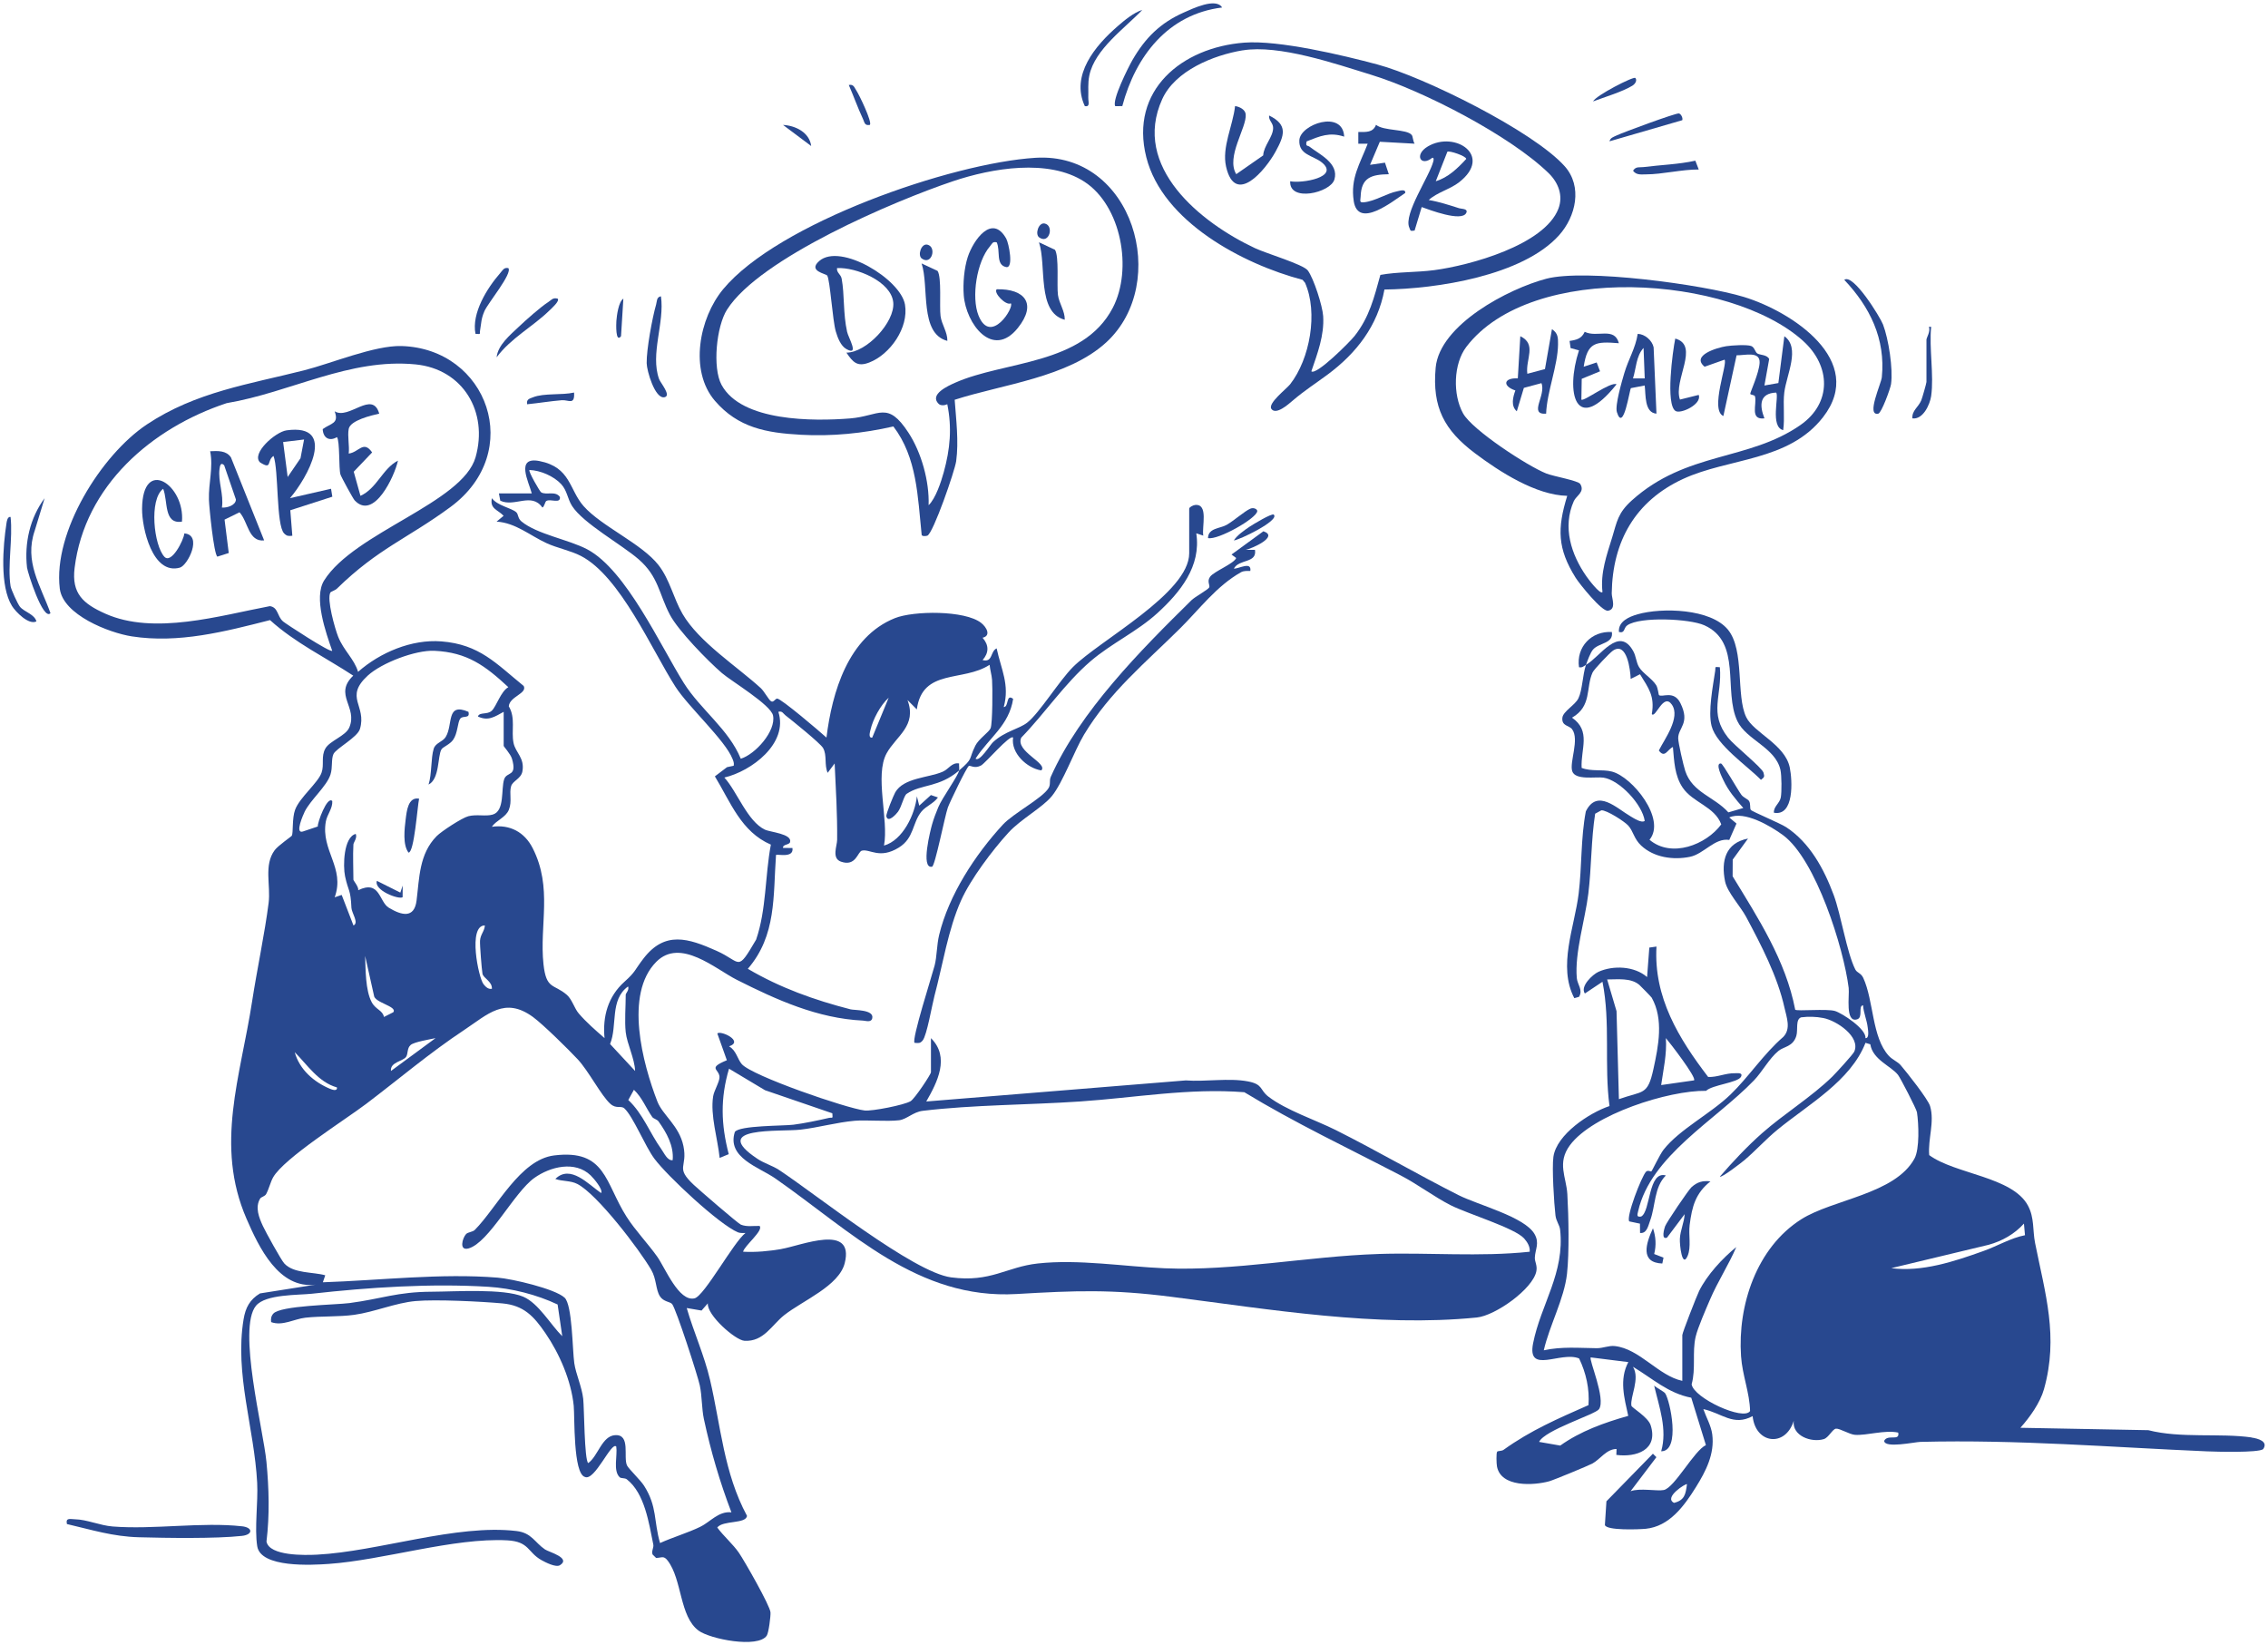 <?xml version="1.0" encoding="UTF-8"?>
<svg xmlns="http://www.w3.org/2000/svg" id="a" width="965" height="700" viewBox="0 0 965 700">
  <path d="M408.09,324.79c-3.11-.53-4.28,2.31-6.97,3.51-5.86,2.6-16.61,2.5-20.2,8.77-.73,1.27-3.99,9.21-3.79,10.17.63,3.14,4.31-.99,5-1.97,1.55-2.19,2.46-6.76,3.66-7.57,6.29-4.25,13.66-2.51,22.3-9.91.14-.95-.08-2.02,0-2.99Z" fill="#28488f"></path>
  <path d="M332.51,531.36c-5.38.91-10.85,1.44-16.32,1.15.37-2.39,8.88-9.11,6.99-10.97-2.67-.1-5.33.49-7.94-.55-1.22-.48-17.9-14.91-20.04-16.92-8.17-7.67-2.49-7.23-4.42-16.56-1.79-8.61-8.85-13.16-11.07-18.89-6.25-16.14-14.16-45.64-.47-59.44,10.26-10.35,25.12,3.04,34.28,7.66,16.87,8.51,34.4,16.43,53.64,17.34,1.14.05,3.56.98,3.98-1.05.76-3.69-7.61-3.31-9.24-3.73-15.39-3.96-30.01-9.18-43.71-17.25,12.23-14.2,10.74-30.86,11.99-48.42.52-.52,7.69,1.51,6.99-2.98l-3.99-.02c-.27-1.63,2.66-1.2,2.99-2.5.92-3.52-8.53-4.23-10.7-5.27-7.49-3.58-11.83-16.23-17.27-22.18,11.52-2.69,27.32-14.49,22.98-27.96,1.73-.46,2,.7,3,1.48,2.78,2.17,14.89,11.9,16.03,13.93,1.77,3.14.42,7.15,1.95,10.54l2.97-3.99c.5,10.88,1.17,21.58,1.06,32.49-.03,2.63-2.42,7.87,1.62,9.29,6.42,2.26,7.1-4.25,8.91-4.68,3.46-.82,7.51,3.76,15.73-1.32,6.58-4.07,5.66-10.49,9.64-15.33,1.9-2.3,5.18-3.42,6.99-5.98l-2.99-1.02-4.97,4.51-1-3.99c-.79,7.61-5.95,18.7-13.99,20.97,2.08-11.09-4.11-29.83,1.14-39.3,4.07-7.34,12.99-11.63,8.85-22.62l3.97,3.99c2.41-17.56,19.59-11.54,30.97-18.97.21,2.18.88,4.23,1.05,6.45.24,3.12.23,18.49-.63,20.55-.67,1.63-5.08,4.55-6.48,7.38-3.05,6.13-.64,5.19-6.92,10.56-.32,2.19-7.21,11.66-8.85,15.62-.99,2.41-1.94,4.83-2.65,7.34-.57,2.03-5.02,19.06,0,17.98,1.28-.27,5.42-21.56,6.74-25.23.83-2.28,7.95-17.08,8.91-17.63.6-.34,2.43,1.28,5.18-.19,1.96-1.05,12.36-13.38,13.65-11.88-1.02,6.55,5.86,13.02,11.99,13.97,3.02-3.04-11.22-8.07-8.52-13.94,10.13-10.42,18.45-23.02,29.49-32.51,8.88-7.63,19.77-12.56,28.46-20.49,9.65-8.81,18.68-19.88,16.52-33.93l2.98.99c-.66-3.8,2.31-13.65-3.49-13.04-.87.09-2.5.95-2.5,1.56v18.98c0,16.96-38.15,37.06-49.47,48.41-5.8,5.81-14.26,19.53-19.37,23.58-3.58,2.83-9.43,3.59-14.62,8.36-1.25,1.15-5.72,8.55-7.45,7.03,5.68-8.86,14.26-14.09,16-25.44-3.13-2.38-1.74,3.48-4,3.48,2.6-9.5-1.1-15.97-3.02-24.96-2.8,1.3-1.53,6.11-5.98,4.98,2.73-3.12,2.76-6.32,0-9.5,3.69-.84,1.76-4.46-.63-6.33-6.92-5.41-28.74-5.2-36.7-2-19.89,7.98-26.71,31.51-29.1,50.8-2.59-2.38-19.43-16.73-21-16.59-.81.07-1.47,1.69-2.49,1.19-1.01-.49-2.95-4.25-4.44-5.62-9.96-9.13-26.36-19.62-33.32-31.61-3.83-6.59-5.4-14.59-10.21-20.75-7.13-9.15-24.23-16.44-31.86-25.07-6.22-7.03-5.44-16.56-18.82-19.19-10.33-2.03-4.54,8.86-3.24,13.78h-13.99l.58,3.08c6.04,2.9,13.28-3.69,17.9,2.89.75-.04,1.12-2.42,1.69-2.76,1.8-1.08,6.1,1.37,5.79-1.7-1.94-2.77-5.77-.65-8-1.99-.56-.34-5.55-8.96-4.97-9.5,4.65.16,10.32,2.61,13.48,5.99,2.58,2.76,2.7,6.27,4.66,9.33,4.71,7.37,21.12,16.43,28.29,22.65,8.54,7.41,8.62,14.65,13.33,23.62,3.56,6.77,16.1,19.6,22.14,24.81,3.98,3.43,20.85,13.5,21.75,18.08,1.29,6.6-7.51,16.45-13.73,18.36-5.12-12.54-17.13-20.92-24.23-32.21-9.84-15.64-24.52-48.05-41.04-56.84-7.91-4.21-21.42-6.41-28.06-11.91-1.65-1.37-1.22-3.08-2.26-3.96-2.07-1.76-8.07-2.79-10.3-5.92-.99,4.56,2.52,4.87,4.98,7.49l-2.99,2.48c8.08.48,14.24,5.95,21.3,9.18,4.47,2.05,10.28,3.18,14.57,5.41,16.78,8.68,30.19,40.02,40.23,55.65,5.54,8.62,21.14,22.74,24.27,30.66.4,1.02.76,1.81.52,2.95l-2.85.61-5.16,3.91c6.68,10.99,11.16,23.57,23.82,29.04-2.52,13.32-1.86,27.56-6.27,40.41-8.33,14.16-6.05,9.58-16.85,4.76-12.02-5.36-21.95-8.57-31.07,3.27-3.9,5.07-3.28,5.58-8.08,9.87-7,6.26-9.39,14.76-8.5,24-3.76-3.26-7.73-6.71-10.98-10.49-1.87-2.18-2.84-6-5.07-7.92-5.55-4.78-8.76-2.12-9.93-13.05-1.78-16.63,4-32.43-4.59-49.34-3.48-6.85-9.71-10.18-17.38-9.1,1.85-2.74,5.92-3.96,7.24-7.24,1.46-3.64.06-6.94.96-10.03.66-2.26,4.21-3.18,4.79-6.23,1.09-5.8-2.91-7.99-3.76-12.17-1.05-5.16.98-10.53-2.02-15.59.33-4.18,7.98-5.44,6.34-8.65-11.79-9.58-18.78-17.69-35.03-18.96-12.62-.99-26.08,4.71-35.44,12.96-1.63-5.5-6.15-9.09-8.49-14.99-1.35-3.41-4.92-15.97-3.29-18.76.23-.4,2.01-.9,2.78-1.65,17.56-17.14,29.97-21.24,48.26-34.69,31.9-23.45,15.82-67.46-20.8-68.52-11.42-.33-29.87,7.41-41.41,10.33-23.31,5.91-46.05,9.14-66.89,23.01-19.46,12.96-39.98,45.8-37.08,69.84,1.35,11.16,20.86,18.8,30.62,20.33,19.95,3.11,39.68-2.04,58.84-6.92,10.6,9.64,23.67,15.91,35.41,23.63-8.51,8.12,2.09,13.37-1.71,22.11-1.55,3.57-8.25,5.58-10.13,8.85-1.96,3.4-.42,6.88-1.65,10.34-1.57,4.4-9.27,10.48-11.24,15.73-1.38,3.67-.72,9.86-1.42,11.07-.24.41-5.82,4.17-7.3,6.18-4.69,6.35-1.61,14.92-2.56,22.41-1.62,12.81-4.96,28.46-7.03,41.91-4.92,31.96-15.96,61.19-2.36,92.48,5.26,12.11,13.76,30.05,29.45,27.99l-23.72,3.74c-4.37,2.62-6.17,6.07-6.99,10.99-3.88,23.4,4.56,46.28,5.78,69.61.43,8.29-1.19,19.18.02,26.94,1.46,9.32,23.35,8.03,30.4,7.54,23.22-1.61,53.32-11.24,75.96-10.03,9.47.51,8.61,5.06,14.55,8.4,1.72.96,6.19,3.27,7.91,2.17,4.85-3.09-4.76-5.6-6.35-6.68-4.42-2.99-5.68-7.08-12.13-7.85-25.58-3.07-58.87,8.71-84.9,10.05-4.98.26-20.3.65-21.5-5.57,1.37-11.3,1.06-22.62-.02-33.92-1.31-13.67-12.41-56.72-4.46-66.39,4.1-4.99,18.05-4.48,23.84-5.13,24.04-2.69,50.67-4.46,75.08-2.94,9.88.62,20.53,3.31,29.43,7.53l1.98,13.49c-4.93-4.83-10.05-14.03-16.63-16.82-8.38-3.55-29.03-2.15-38.85-2.11-14.88.06-21.24,3.01-35.05,4.83-5.86.77-29.44,1.01-32.44,4.52-.93,1.09-1.08,2.21-.9,3.58,4.86,1.78,9.78-1.34,14.59-1.88,6.51-.73,14.21-.31,20.76-1.22,8.6-1.19,17.62-5.11,26.11-5.86,8.69-.77,27.92.18,36.93,1,9.11.83,13.39,5.47,18.31,12.65,6.01,8.76,10.99,20.28,12.05,30.9.46,4.68-.3,28.83,4.75,30.27,4.18,1.97,11.29-15.28,13.35-12.92.59,3.77-1.46,10.3,1.46,13.06.63.59,2.16.2,3.04.89,7.64,6,9.39,18.62,11.26,27.73.28,1.38-.91,2.84-.3,4.24l1.49,1.47c2.47-.06,3.2-1.11,4.93,1.14,6.21,8.11,4.96,23.75,13.16,29.79,4.88,3.59,25.18,7.6,28.98,2.14.83-1.2,1.72-8.33,1.6-9.93-.21-2.88-11.08-21.9-13.43-25.33-2.54-3.7-6.49-7.05-9.22-10.76,2.4-3.15,12.28-1.43,12.65-4.97-9.88-18.33-11.14-38.3-15.73-57.87-2.45-10.46-6.94-20.26-9.91-30.53l6.31,1.07,2.67-3.07c-.5,4.99,11.71,15.68,15.55,15.93,8.2.54,11.68-6.76,16.96-10.91,7.98-6.28,23.35-12.43,25.75-22.18,4.2-17.02-18.56-7.39-26.94-5.97ZM370.37,310.54c1-4.49,4.3-10.62,7.75-13.72l-7,16.97c-1.76.26-.98-2.26-.76-3.25ZM120.41,264.34c-2.54-2.22-1.99-5.95-5.57-6.48-21.32,4.03-49.29,12.49-70.06,3.19-9.38-4.2-14.37-8.54-13.04-19.4,4.29-35.02,32.81-59.6,64.69-70.14,27.11-4.55,52.28-19.26,80.39-16.49,20.19,1.99,31,20.22,25.53,39.49-5.52,19.44-51.57,31.95-64.44,52.43-4.56,7.25.75,22.22,3.44,29.92-.77.94-19.88-11.58-20.95-12.51ZM277.57,475.25c.45.64,2.02.98,2.62,1.82,3.41,4.78,6.58,10.4,6.02,16.49-2.21.36-3.67-3.09-4.81-4.67-4.91-6.84-7.83-15.1-14.07-20.92l2.39-4.35c3.49,3.28,5.16,7.81,7.84,11.64ZM267.23,419.66c.62,1.45-.99,2.9-.99,3.5,0,4.97-.53,11.25,0,15.98.56,4.97,3.81,11.19,3.99,16.48l-10.65-11.47c3.22-7.85-.22-18.8,7.65-24.49ZM129.56,345.44c2.58-5.24,9.44-10.89,11.05-15.92,1.01-3.15.23-6.36,1.27-8.72,1.05-2.36,10.21-7.09,11.28-10.7,2.96-10.05-6.85-13.33,3.3-22.67,5.91-5.44,20.36-10.94,28.35-10.57,14.04.65,21.65,6.36,31.48,15.47-3.22,1.84-5.06,8.09-6.99,9.97-1.98,1.92-5.21.47-5.97,2.5,4.41,2.11,7.18.09,10.98-1.98v14.48c0,.32,2.93,3.45,3.52,5.46,2.32,7.86-2.18,5.37-3.31,8.74-1.41,4.22.34,13.57-4.92,15.05-3.03.86-6.68-.23-10.31.68-2.68.68-11.42,6.38-13.5,8.48-7.48,7.57-7.34,17.85-8.55,27.41-.97,7.72-6.39,6.33-11.83,3.03-4.16-2.52-3.7-11.96-12.99-7.44.26-1.43-2.05-4.04-2.05-4.48,0-4.94-.28-10.07,0-14.98.05-.88,1.73-2.79.99-4.49-5.2,1.37-5.47,13.66-4.54,18.03,1.4,6.62,2.33,5.18,2.71,13.46.1,2.11,3.3,6.42.86,7.45l-5.01-12.98-2.98,1.01c4.54-12.58-5.95-19.82-3.77-32.22.54-3.05,2.94-5.51,2.75-8.72-2.13-2.38-6.41,9.32-6.16,10.81l-6.36,2.14c-3.57,1.12.23-7.29.71-8.28ZM205.28,414.21c.37,1.99,4.16,3.24,4.02,6.44-1.59.3-2.68-.86-3.55-1.93-2.15-2.62-6.79-25.08.55-25.02-.14,2.5-1.88,3.75-2.06,6.5-.11,1.75.72,12.26,1.04,14ZM172.8,449.59c.89-1.35.32-3.67,1.94-5.05,1.51-1.29,8.21-2.38,10.58-2.9l-18.97,13.97c-.44-3.82,5.18-4.09,6.45-6.03ZM163.36,432.64c-.51-2.87-3.5-3.09-5.21-6.29-2.69-5.05-2.59-14.01-2.79-19.66l3.74,16.72c.08,3.18,10.12,4.67,8.24,7.22l-3.97,2.01ZM143.36,462.62c.25,1.82-2.16.92-3.04.54-6.77-2.86-12.88-8.13-14.92-15.54,5.43,5.45,10.09,12.77,17.96,14.99ZM295.51,552.34c-6.7,1.58-12.53-13.04-15.87-17.73-4.06-5.71-9.31-11.13-13.02-16.94-9.26-14.49-8.78-28.85-30.86-26.12-14.51,1.79-24.4,22.3-33.74,31.68-.91.92-2.9.9-3.71,1.77-1.59,1.7-3.11,7.3,1.07,6.1,8.71-2.49,19.33-23.82,27.97-29.98,6.82-4.86,17.36-7.43,23.95-1.1,1.41,1.36,5.42,6.12,4.46,7.53-5.4-3.7-13.05-12.33-19.48-6,3.04,1.08,6.45.63,9.37,2.13,8.46,4.35,26.35,27.81,31.42,36.5,2.3,3.93,1.89,8.44,3.71,11.27,1.56,2.42,4.3,2.26,5.19,3.31,1.67,1.98,10.9,30.45,11.79,34.65.96,4.54.8,9.92,1.73,14.25,2.96,13.76,6.76,26.73,11.72,39.72-5.48-.61-8.99,4.1-13.31,6.18-5.38,2.6-11.57,4.39-17.06,6.88-2.73-9.35-1.13-15.44-6.78-24.35-1.58-2.49-6.63-7.25-7.29-8.69-1.64-3.61,1.65-13.22-5.01-12.86-5.69.31-7.32,9.01-11.48,11.88-1.66-1.24-1.7-23.57-2.13-27.34-.59-5.21-3.12-10.47-3.8-15.18-.81-5.63-.81-24.77-4.12-27.84-4.15-3.83-22.49-8.04-28.44-8.52-24.06-1.97-50.3,1.17-74.41,1.97l1.01-2.98c-5.2-1.48-13.44-.68-17.44-5.05-1.36-1.49-7.95-13.43-9.08-15.89-1.63-3.55-3.47-7.97-1.15-11.74.38-.62,2.03-.91,2.54-1.9,1.23-2.34,1.83-5.1,2.95-7.08,4.57-8.11,30.71-24.53,39.63-31.29,13.82-10.47,27.02-21.7,41.57-31.34,10.13-6.71,17.34-14.38,29.38-5.58,4.29,3.14,15.04,13.74,18.99,17.96,4.71,5.03,10.06,15.58,13.97,19.02,2.55,2.25,4.46.54,5.95,1.93,3.71,3.46,8.75,15.99,12.71,21.33,5.48,7.38,27.55,28,35.58,31.36.95.4,2.18.25,3.21.28-4.97,3.71-17.48,26.8-21.68,27.8Z" fill="#28488f"></path>
  <path d="M957.95,611.51c-13.43-1.91-30.08.46-43.87-3.08l-54.44-1.02c3.96-4.39,8.42-10.64,10.04-16.42,6.28-22.33.53-40.62-3.79-62.22-1.08-5.41-.22-10.7-3.05-15.93-6.65-12.3-30.99-13.31-41.99-21.43-.61-6.78,2.38-14.12.37-20.86-.89-2.98-9.97-14.45-12.54-17.43-1.27-1.47-3.51-2.3-5.03-3.96-7.23-7.87-6.37-23.37-10.85-33.12-.99-2.16-2.64-2.1-3.41-3.64-3.65-7.25-6.02-23.15-9.19-31.68-4.11-11.03-10.14-22.21-20.16-28.79-2.57-1.69-14.63-6.69-15.1-7.39-.48-.73,0-2.53-.72-3.73-.54-.91-2.37-1.44-3.31-2.71-1.57-2.14-7.86-13.23-8.65-13.3-2.72-.26.62,6.25.97,7,2.16,4.64,5.21,8.17,8.52,11.94l-6.35,1.86c-6.07-6.73-15.29-8.35-18.35-17.61-.75-2.27-2.98-11.92-3-13.89-.06-4.55,5.25-6.33.93-15-2.78-5.6-7.8-2.27-9.1-3.39-.22-.19-.41-2.99-1.22-4.26-1.82-2.85-5.73-5.04-7.3-7.7-1.18-2.01-1.26-4.59-2.37-6.62-6.15-11.3-14.2,2.43-20.18,5.7-1.47,4.38-1.49,10.65-3.22,14.26-1.38,2.88-6.53,5.52-6.82,8.26-.38,3.58,2.87,3.2,4.13,4.87,3.25,4.32-1.2,14.03.07,17.88,1.31,3.96,10.06,2.25,13.28,2.73,6.87,1.03,16.53,11.35,17.56,18.4-1.42,1.05-4.73-1.19-6.04-1.95-5.92-3.44-14.17-11.91-19.02-2.1-2.19,11.46-1.64,23.38-3.04,34.91-1.73,14.26-9.01,30.91-1.86,44.55l2-.56c1.8-2.91-.7-5.23-.94-8-.95-10.81,3.56-24.88,4.9-35.88,1.37-11.23,1.18-23.06,2.91-34.03l2.63-1.44c2.18-.21,9.92,4.77,11.46,6.5,2.21,2.49,2.41,5.62,5.49,8.5,5.43,5.07,13.6,6.24,20.75,4.78,5.95-1.21,10.59-8.19,16.73-7.18l3.07-6.97-3.08-2.59c6.44-2.93,17.59,3.61,22.91,7.54,13.95,10.31,25.78,47.95,27.91,64.98.4,3.18-1.62,15,3.61,13.35,2.65-.83.29-5.66,2.5-5.98.23,3.26,1.63,6.25,2,9.5.12,1.02.77,4.67-.98,4.47.46-3.88-9.98-10.63-12.95-11.53-3.51-1.05-16.09.17-16.93-.55-4.02-20.94-15.74-38.89-26.63-56.76l.04-7.1,6.51-8.95c-9.56,1.85-11.55,9.49-9.76,18.25.94,4.58,6.62,10.69,8.94,15.04,6.37,11.92,13.4,25.39,16.32,38.62.91,4.14,2.9,8.98-.51,12.49-8.3,7.14-14.7,17.02-22.45,24.5-8.5,8.2-21.65,14.77-28.48,23.46-1.59,2.02-4.79,8.88-5.19,9.23-.22.19-1.49-.69-2.29.17-1.9,2.05-8.55,19.18-7.11,21.11l4.55.96.04,3.96c2.87.33,3.45-3,4.27-5.21,2.37-6.37,1.65-14.22,6.71-19.26-7.61-2.1-6.43,15.31-10.5,17.47-2.11.39-1.63-.79-1.29-2.28,5.37-23.62,32.82-38.55,49.27-55.62,3.59-3.73,6.47-9.34,10.48-12.59,2.28-1.85,6.14-1.72,7.55-6.34.79-2.57-.46-7.07,2.08-7.91,3.16-.38,6.29-.31,9.41.3,5.71,1.1,15.93,8.02,13.17,14.28-.53,1.2-7.85,9.18-9.34,10.64-8.78,8.61-20.61,15.86-29.88,24.06-6.36,5.62-12.42,12.09-17.97,18.48.71.65,9.31-6.04,10.46-7.01,4.73-3.99,9.08-8.87,14.04-12.93,13.07-10.73,31.12-20.68,37.46-36.97l2.05.62c1.03,6.57,8.87,9.28,11.78,13.01,1.04,1.33,7.85,14.5,8.07,15.9.74,4.83,1.19,15.64-1.08,19.76-8.28,15.09-34.79,17.31-48.14,25.77-19.03,12.06-27.11,36.59-25.63,58.25.56,8.19,3.68,15.56,3.84,23.33-2.72,4.34-24.09-5.58-24.86-11.39,1.86-6.66.16-13.6,1.71-20.24.89-3.8,4.43-11.88,6.13-15.84,3.25-7.61,7.9-14.68,11.16-22.29-5.92,4.81-12.38,11.8-15.8,18.65-.95,1.91-7.17,17.8-7.17,18.8v19.47c-10.15-2.13-18.13-13.65-28.74-14.8-2.58-.28-4.97.94-7.71.91-7.52-.08-14.93-.77-22.49.9,2.38-10.49,8.7-21.9,9.88-32.56,1-9.04.68-24.58.14-33.89-.43-7.3-4.49-13.23,1.1-20.8,9.7-13.12,41.97-23.38,57.93-23.14,2.63-2.55,13.54-3.45,14.85-5.97,1-1.92-1.67-1.5-2.51-1.52-3.98-.11-7.54,1.77-11.45,1.59-12.53-16.38-23.24-33.88-21.99-55.48l-3.05.44-.95,12.54c-5.37-4.69-14.4-5.08-20.7-2.23-2.44,1.1-7.92,6.19-5.77,9.22l7.49-4.99c3.48,17.46.66,35.4,2.99,52.87-8.61,2.87-22.55,12.1-23.87,21.62-.66,4.73.27,19.77.88,24.91.29,2.47,1.76,4.1,1.97,6.02,2.06,18.45-8.17,31.74-11.48,48.33-2.7,13.52,11.76,3.24,19.57,6.5,2.97,6.17,4.49,12.98,3.99,19.85-12.95,5.73-24.54,10.68-36.16,19.04-.74.53-2.37.4-2.68.75-.48.53-.32,5.12-.1,6.3,1.69,8.95,15.57,8.12,22.19,6.32,1.86-.5,16.5-6.55,18.41-7.56,3.27-1.75,6-6.2,10.28-6.19l-.09,2.52c8.5,1.12,17.9-2.13,14.62-12.57-1.12-3.58-8.06-7.48-8.21-8.36-.63-3.73,3.79-11.53.67-16.55,8.3,4.94,14.93,11.26,24.8,13.15l6.23,20.16c-4.98,2.28-13.36,18.18-17.93,19.11-2.87.58-10.22-.96-14.12.51l10.98-14.48-1.48-1.48-19.78,20.25-.65,10.08c.65,2.43,14.54,1.89,17.4,1.61,10-1,16.32-9.68,21.29-17.66,4.32-6.92,8.06-14.24,6.99-22.48-.48-3.71-2.58-7.29-3.79-10.77,7.86,1.69,12.76,7.42,20.97,2.98,1.18,11.85,13.97,13.4,17.49,1.99-.79,6.41,7.48,9.4,12.79,7.79,2.06-.62,3.7-4.29,5.17-4.44,1.6-.17,5.74,2.47,8.13,2.63,4.98.33,12.72-2.19,18.36-.96.79,3.86-4.45.51-5.97,3.49.08,3.34,13,.52,15.42.46,41.76-1.03,80.66,2.27,121.93,4.03,4.02.17,21.71.65,23.88-.92,2.34-3.35-2.19-4.56-5-4.96ZM701.84,357.25c7.23-8.73-7.27-26.75-15.98-29-4.11-1.06-8.72.05-12.9-1.57-.43-8.04,4.12-15.67-4.09-21.37,8.52-4.87,5.8-12.7,8.74-19.21.62-1.37,7.34-8.42,8.68-9.31,5.96-4,7.42,8.27,7.54,12.04l3.97-1.99c3.68,5.98,6.34,9.29,5.02,16.97,1.63,1.88,4.92-9.28,8.54-4.04,3.79,5.49-3.17,14.73-5.55,19.5,2.57,3.53,3.64-.48,5.99-1.48.54,6.01.69,12.18,4.17,17.31,4.35,6.4,13.59,8,16.4,15.61-6.44,8.69-21.2,14.44-30.53,6.54ZM708.81,441.64c1.51,1.74,13.23,16.87,11.97,17.97l-13.98,2c.94-6.63,2.48-13.22,2-19.97ZM683.82,416.68c4.46.02,10.02-.79,13.68,2.3.42.35,5.1,5.13,5.28,5.46,5.13,9.17,2.89,20.46.72,30.39-2.48,11.36-4.38,9.1-14.68,12.78l-1.01-37.44-3.99-13.48ZM692.78,602.34c-10.23,2.9-20.31,6.5-28.92,12.64l-9-1.57c2.48-5.1,23.99-11.67,25.51-13.93,2.98-4.43-4.45-21.14-3.53-22.01l15.98,2c-3.93,7.44-1.7,15.24-.03,22.87ZM712.28,639.35c-4.62-2.31,5.14-8.4,5.5-7.96-.54,4.24-.99,6.86-5.5,7.96ZM804.71,539.5l41.48-9.95c5.7-1.59,11-4.57,14.96-9.01l.45,4.95c-6.01,1.15-11.63,4.56-17.73,6.74-12.28,4.4-26.15,9-39.17,7.27Z" fill="#28488f"></path>
  <path d="M685.82,268.87c-8.62-.52-15.22,6.33-13.98,14.97,1.38.32,1.97-.44,2.99-.99.59-1.75,1.89-5.25,2.98-6.51,2.57-2.97,8.82-2.5,8.01-7.46Z" fill="#28488f"></path>
  <path d="M653.7,540.77c.47-2.45-.72-4-.65-5.76.15-3.58,2.11-6.14-.14-10.04-4.24-7.34-23.92-12.3-32.38-16.56-17.51-8.84-34.6-18.84-52.23-27.68-8.57-4.29-21.16-8.43-28.69-14.26-3.64-2.82-2.13-5.17-8.58-6.41-8.18-1.57-18.11.22-26.52-.43l-110.4,8.97c4.71-8.21,10.18-18.84,2-26.95v14.48c0,.93-6.92,11.29-8.64,12.33-2.73,1.65-16.44,4.33-19.57,3.97-7.62-.87-47.88-14.7-52.28-19.73-1.85-2.12-2.36-5.86-5.42-7.56,6.52-2.19-3.61-6.91-4.99-5.48l4.06,11.39c-8.35,3.44-3.35,3.63-3.13,7.05.13,1.95-2.3,5.82-2.7,8.26-1.3,8.04,1.94,18.11,2.76,26.23l3.87-1.58c-3.3-12.74-3.62-23.74.12-36.37l15.31,9.16,28.65,9.82c.25,2.65.04,1.62-1.49,1.97-4.43,1.03-10.67,2.34-15.11,2.89-4.25.53-23.04.27-24.89,3.08-3.49,10.98,10.29,14.95,17.24,19.79,32.32,22.51,60.53,51.61,102.66,49.15,25.21-1.47,40.29-2.07,65.78,1.18,41.92,5.34,87.7,13.06,130.03,8.81,7.85-.79,23.86-12.11,25.33-19.7ZM586.38,533.48c-29.9.98-61.3,7.33-90.91,6.07-17.2-.73-36.53-3.95-53.91-2.04-13.36,1.46-19.94,8.13-36.87,5.91-16.08-2.1-57.61-35.42-73.19-45.68-2.79-1.84-6.34-2.84-9.23-4.76-20.95-13.94,9.74-11.41,18.38-12.41,7.55-.88,15.41-3.11,23-3.77,4.97-.43,13.63.4,18.88-.22,3.25-.38,6.01-3.52,10.06-4.01,21.46-2.59,45.17-2.5,66.95-3.98,23.26-1.58,46.39-5.79,69.9-3.94,21.51,13.07,44.19,23.78,66.5,35.39,7.25,3.77,14.23,9.09,21.28,12.68,7.04,3.59,27.38,9.72,31.29,14.16,1.34,1.52,2.59,3.49,2.35,5.63-21.35,2.27-43.01.26-64.48.96Z" fill="#28488f"></path>
  <path d="M340.68,184.96c13.38.73,26.46-.57,39.44-3.54,10.11,13.27,10.35,29.96,12.01,45.85-.18,1.08,1.97.81,2.45.61,2.52-1.07,11.71-27.63,12.26-31.69,1.14-8.4-.03-17.73-.64-26.12,20.28-6.56,48.19-9.47,64.48-24.41,27.54-25.26,11.51-81.13-30.1-78.53-35.82,2.23-109.59,27.8-132.89,55.9-10.2,12.29-14.53,34.65-3.51,47.47,9.9,11.51,21.95,13.65,36.5,14.45ZM309.36,131.7c13.93-21.92,71.31-46.27,96.2-54.63,16.43-5.51,40.53-9.68,55.8.21,15.75,10.2,20.68,37.26,12.1,53.69-12.74,24.39-46.05,22.52-67.05,31.84-2.99,1.33-11.08,4.94-7.07,8.96.92.92,2.61.71,3.72.2,2.05,10.08,1.19,19.17-1.51,28.93-1.15,4.15-3.46,11.19-6.44,14.02.35-10.13-3.04-22.39-8.59-30.87-8.99-13.76-12.25-7.05-24.85-6.04-15.46,1.23-46.18,1.44-54.68-14.31-3.91-7.26-2.19-24.84,2.36-32Z" fill="#28488f"></path>
  <path d="M487.74,66.9c6.93,27.44,41.11,45.46,66.48,52.14l1.05,1.25c5.63,12.67,2.1,32.4-6.33,43.18-1.57,2-9.66,8.15-7.97,10.5,1.97,2.74,7.27-2.03,8.99-3.49,5.3-4.51,9.26-6.94,14.88-11.1,12.33-9.13,21.41-20.83,24.22-36.21,22.09-.24,58.85-5.86,74.3-23.09,7.14-7.96,10.1-20.73,2.38-29.37-13.39-14.97-59.92-37.98-79.6-43.26-14.82-3.98-42.02-10.43-56.69-9.31-26.59,2.03-48.9,20.27-41.71,48.76ZM528.73,21.43c15.48-2.56,39.33,5.65,54.96,10.47,21.91,6.75,58.76,25.77,75.17,41.7,4.14,4.02,6.38,9.57,4.21,15.21-5.95,15.46-37.78,24.13-52.8,26.11-7.65,1.01-15.56.68-22.94,2.03-2.68,9.67-4.64,17.92-10.97,25.98-1.93,2.46-16.22,16.8-18.4,15.05,2.59-7.59,5.56-15.32,5.03-23.5-.28-4.35-4.02-16.04-6.54-19.42-1.93-2.58-17.65-7.22-22.48-9.49-23.08-10.82-52.6-34.57-39.44-63.43,5.51-12.09,21.77-18.67,34.21-20.73Z" fill="#28488f"></path>
  <path d="M610.85,156.47c-1.53,16.82,3.69,26.53,16.69,36.32,10.55,7.94,25.99,17.87,39.29,18.15-4.29,13.92-4.18,22.46,3.59,34.86,1.64,2.62,11.16,14.47,13.77,14.02,3.7-.64,1.55-5.3,1.58-7.39.31-22.11,10.01-39.27,30.33-48.67,19.48-9.01,44.92-7.39,59.6-26.31,18.64-24.03-13.37-44.94-33.72-51.13-17.31-5.26-67.58-12.1-84.09-7.73-16,4.23-45.37,19.51-47.04,37.87ZM767.21,145.05c11.8,10.66,12.26,26.42-1.13,35.75-22.17,15.44-48.49,11.14-71.78,32.1-5.94,5.35-6.3,9.01-8.3,15.57-2.36,7.72-5.11,15.16-4.17,23.4-1.05,1.19-6.12-5.65-6.82-6.66-6.5-9.28-10.28-21-5.38-32.01,1.06-2.38,4.83-3.87,2.75-7.29-.9-1.48-11.28-3.21-14.5-4.49-7.96-3.17-31.44-18.48-35.37-25.56-4.41-7.95-4.14-21.05,1.41-28.32,27.71-36.3,112.3-30.47,143.3-2.49Z" fill="#28488f"></path>
  <path d="M537.58,226l-13.59,9.91,1.99,1.48c-.98,2.43-9.41,5.67-11.09,7.95-1.5,2.03.1,3.67-.41,4.59-.52.95-6.03,3.95-7.52,5.41-21.52,21.17-47.47,47.3-59.85,75.09-.78,1.76.05,3.17-.96,4.84-2.6,4.31-15.02,10.74-19.48,15.58-11.77,12.79-22.94,29.85-27.07,46.84-1.06,4.38-.93,9.2-1.93,13.05-1.11,4.27-9.88,31.57-8.54,32.9,1.61.1,2.33.36,3.46-1.02,1.78-2.17,3.98-15.07,5.01-18.96,3.55-13.3,5.8-28.25,11.33-40.61,4.05-9.06,13.34-21.39,20.13-28.81,5.26-5.76,14.43-10.64,18.45-15.52,4.69-5.71,9.61-19.34,13.74-26.21,10.89-18.11,26.09-30.55,40.79-45.11,8.21-8.13,15.55-18.09,26-23.97,1.14-.64,2.67-.55,3.95-.53.61-4.25-4.91-.88-7-1,2.14-4.16,9.92-2.18,8.98-7.98h-3.98c2.52-.48,14.34-5.63,7.6-7.9Z" fill="#28488f"></path>
  <path d="M754.76,345.75c8.71,1.63,7.89-13.75,6.76-19.24-2.03-9.84-15.34-14.8-18.53-21.42-4.41-9.13-.62-28.44-7.75-37.19-7.35-9.02-28.15-9.51-38.46-6.57-3.58,1.02-8.34,3.03-7.95,7.53,2.7.66,1.86-1.67,3.58-2.86,5.44-3.76,26.48-2.81,32.75,0,16.15,7.22,7.97,28.01,14.1,40.83,3.78,7.91,16.15,11.19,18.29,20.67.53,2.34.59,9.36.16,11.73-.47,2.54-3.12,3.86-2.94,6.53Z" fill="#28488f"></path>
  <path d="M102.95,649.32c-17.01-1.91-37.59,1.46-55.03.08-5.33-.42-10.99-2.96-15.92-3.06-2.13-.05-4.13-.82-3.53,2.02,10.63,2.47,19.51,5.32,30.64,5.62,11.78.32,32.6.65,43.84-.58,4.66-.51,4.81-3.55,0-4.09Z" fill="#28488f"></path>
  <path d="M800.69,160.49c-.27,2.76-6.8,16.66-1.5,15.49,1.36-.3,5.15-10.66,5.42-12.57.91-6.51-1.04-19.16-3.42-25.37-1.2-3.13-12.74-21.9-16.47-18.98,10.88,11.52,17.6,25.11,15.97,41.42Z" fill="#28488f"></path>
  <path d="M474.52,45.16l3-.02c5.65-21.29,19.49-39.13,42.47-41.95-2.63-4.32-12.55.47-16.34,2.15-9.99,4.42-16.38,10.8-21.79,20.16-1.75,3.03-8.86,17.21-7.34,19.66Z" fill="#28488f"></path>
  <path d="M727.78,502.57c-3.37-.37-5.54.25-8.03,2.44-1.29,1.13-10.68,15-11.28,16.68-.34.95-1.8,5.89.82,4.82l7.5-9.98c-.2,3.62-1.84,6.77-2.03,10.46-.13,2.61.97,12.74,3.3,7.28,1.6-3.75.33-8.96.86-13.12,1.02-7.97,2.51-13.53,8.87-18.59Z" fill="#28488f"></path>
  <path d="M731.77,283.85c-2.5-.19-1.71-.24-1.97,1.5-.98,6.58-3.11,17.37-1.55,23.49,2.08,8.16,15.21,16.98,21.01,22.92,1.47-1.17,1.57-1.25,1.09-3.04-.58-2.13-12.42-11.53-15.08-14.9-8.36-10.59-2.44-17.73-3.49-29.97Z" fill="#28488f"></path>
  <path d="M282.71,168.99c3.1-.6-1.7-6.13-2.27-7.7-3.88-10.71,2.43-23.99.78-35.24-1.92.35-1.65,2.09-2.04,3.45-1.67,5.82-4.12,19.17-4.03,25.01.05,3.25,3.52,15.27,7.56,14.49Z" fill="#28488f"></path>
  <path d="M8.48,258.11c-.98-1.22-3.76-7.37-3.98-8.73-1.37-8.62,1.01-20.46,0-29.46-1.31-.26-1.62,1.85-1.75,2.74-1.48,9.7-2.89,26.65,2.34,35.12,1.52,2.46,7.14,8.27,10.41,6.57-.84-3.09-5.25-4.04-7.02-6.24Z" fill="#28488f"></path>
  <path d="M463.05,41.67c.12-3.31-.26-6.2.44-9.56,2.32-11.19,15.12-20.08,22.54-27.9-3.71,1.18-7.6,4.43-10.51,6.96-9.39,8.15-20.1,20.76-13.95,33.97,2.41.48,1.43-1.94,1.49-3.47Z" fill="#28488f"></path>
  <path d="M14.79,225.71l4.2-13.77c-6.24,8.39-8.65,19.07-7.5,29.46.23,2.06,6.83,22.84,9.99,19.46-4.21-11.82-11.26-21.87-6.69-35.15Z" fill="#28488f"></path>
  <path d="M708.5,592.74c-.52-.74-3.68-2.32-4.68-3.29,2.11,9.04,5.69,18.62,2.99,27.96,8.42,0,3.77-21.69,1.69-24.66Z" fill="#28488f"></path>
  <path d="M821.68,168.49c1.25-8.86-.92-20.3,0-29.46h-.99c.85,1.87-1.01,4.61-1.01,5.49v17.98c0,.53-1.8,6.83-2.2,7.79-1.26,3-4.03,4.34-3.79,7.69,4.58.64,7.5-6.04,7.99-9.48Z" fill="#28488f"></path>
  <path d="M204.27,140.52c.57-3.29.4-4.76,1.85-8.16,1.43-3.37,12.08-16.12,10.16-18.3-1.87-.39-2.41.93-3.41,2.07-5.6,6.4-12.29,17.09-10.56,25.88,2.57.21,1.67.17,1.96-1.5Z" fill="#28488f"></path>
  <path d="M233.8,132.06c.79-.77,4.53-4.06,3.47-5.01-2.11-.55-2.7.63-4.02,1.47-3.18,2.02-9.59,7.72-12.49,10.48-3.6,3.43-8.95,7.79-9.45,13.01,5.98-8.12,15.45-13.06,22.49-19.95Z" fill="#28488f"></path>
  <path d="M694.83,72.61c1.4,1.97,3.47,1.57,5.5,1.57,6.95,0,15.33-2.13,22.46-2.07l-1.45-3.75c-7.24,1.59-14.73,1.78-22.05,2.72-1.72.22-3.23-.39-4.44,1.53Z" fill="#28488f"></path>
  <path d="M684.82,60.12l30.97-8.99c.34-1.03-.62-2.76-1.47-2.87-1.39-.18-23.74,8.05-26.49,9.37-1.17.56-2.74,1-3,2.49Z" fill="#28488f"></path>
  <path d="M534.95,217.43c.03-.78-1.47-1.67-2.98-1.02-2.42,1.05-6.96,5.12-10.1,6.9-2.76,1.57-7.83,1.31-7.88,5.6,4.16,1,20.85-8.46,20.95-11.48Z" fill="#28488f"></path>
  <path d="M224.29,171.98c4.89-.48,9.86-1.32,14.76-1.72,2.82-.23,5.57,2.3,5.21-3.26-5.18,1.18-12.79.16-17.46,2.01-1.54.61-2.89.82-2.51,2.98Z" fill="#28488f"></path>
  <path d="M703.31,522.54c-2.98,6.45-5.6,14.62,3.98,14.99l.51-2.51-3.97-1.53c.93-3.71.73-7.3-.51-10.95Z" fill="#28488f"></path>
  <path d="M541.96,218.93c-.78-.71-9.09,4.33-10.31,5.16-2.24,1.53-5.18,3.53-6.67,5.81,2.02-.02,19.7-8.49,16.98-10.97Z" fill="#28488f"></path>
  <path d="M695.81,33.17c-.75-.79-16.86,7.48-17.98,9.97,4.75-1.78,12.64-4.15,16.74-6.7,1.41-.88,2.04-2.43,1.24-3.27Z" fill="#28488f"></path>
  <path d="M370.13,53.13c1.04-1.2-4.54-12.81-5.79-14.67-.86-1.28-1.14-2.73-3.19-2.3,2.05,4.7,3.86,9.81,6.03,14.44.69,1.48.66,2.96,2.95,2.53Z" fill="#28488f"></path>
  <path d="M333.17,53.15l11.98,8.97c-.71-5.76-6.68-8.72-11.98-8.97Z" fill="#28488f"></path>
  <path d="M264.24,143.02l.99-15.97c-2.05,1.32-2.79,7.13-2.97,9.5-.08,1.08-.42,9.6,1.98,6.47Z" fill="#28488f"></path>
  <path d="M141.4,211.29l-.55-3.36-17.47,4c7.22-8.4,20.47-31.83-1.41-28.86-4.86.66-15.18,9.93-11.33,13.63,5.29,3.36,2.74-.71,5.74-2.73,2.24,5.85,1.06,29.45,4.51,32.95,1.2,1.21,1.87,1.16,3.49,1l-.86-10.85,17.89-5.77ZM122.4,202.94l-1.93-14.89,8.91-1.08-1.52,7.97-5.47,8Z" fill="#28488f"></path>
  <path d="M89.42,191.96c1.39,7.04-.73,13.36-.52,20.64.1,3.36,2.09,23.18,3.59,24.21l4.84-1.55-1.78-14.2,6.36-3.12c3.68,3.99,3.75,12.67,10.48,11.96l-14.12-35.31c-2-3-5.61-2.77-8.85-2.63ZM94.42,215.92c.87-5.51-1.73-11.14-1.01-16.49.19-1.37.54-2.95,1.98-1.48l4.99,14.54c-.06,2.51-3.81,3.63-5.97,3.43Z" fill="#28488f"></path>
  <path d="M143.36,185.96c1.3,1.51.73,13.46,1.5,15.9.34,1.08,5.32,10.24,6.05,11.02,8.18,8.68,16.99-10.33,18.42-16.92-6.57,3.38-8.96,11.84-15.96,14.98l-2.86-10.26,7.83-8.21c-3.73-5.34-5.61-.04-9.97.49.39-3.25-.58-7.41,0-10.49.68-3.65,9.64-5.75,12.99-6.5-2.92-10.18-12.87,2.77-18.97-.99,1.96,5.28-1.52,5-5.08,7.57.16,3.77,2.83,5.34,6.06,3.41Z" fill="#28488f"></path>
  <path d="M78.44,226.91c-.27,2.92-5.51,13.13-8.48,9.96-4.49-4.8-6.63-24.33-.54-28.93,2.14,5.16.09,15.18,8,13.98,1.37-15.59-16.78-27.89-16.97-5.48-.07,8.15,4.4,28.28,16.06,25.05,3.42-.95,9.81-13.91,1.93-14.57Z" fill="#28488f"></path>
  <path d="M187.83,318.8c.6-1.02,3.54-2.06,4.95-4.04,2.01-2.85,1.9-7.45,3.02-8.99,1.16-1.59,4.31.23,3.51-2.95-9.63-4.09-6.41,5.36-9.67,10.7-1.3,2.12-4.29,2.44-5.1,4.99-1.25,3.95-.76,10.89-2.2,15.26,4.78-2.38,3.81-12.12,5.49-14.97Z" fill="#28488f"></path>
  <path d="M178.32,339.77c-4.71-.87-5.28,5.37-5.71,8.77-.5,3.99-1.33,10.93,1.22,14.18,2.44-.04,3.78-19.75,4.49-22.95Z" fill="#28488f"></path>
  <path d="M171.31,381.69l.02-4.96-.99,3-9.98-5c-1.37,4.04,9.32,8.07,10.95,6.96Z" fill="#28488f"></path>
  <path d="M351.97,117.24c1.21,1.85,2.27,19.14,3.66,23.8.76,2.56,2.06,6.11,4.51,7.47,5.64,3.14.84-4.84.3-7.29-1.76-7.86-1.06-15.86-2.32-22.65-.36-1.94-2.24-2.53-1.97-4.51,8.01-.47,23.06,5.62,23.92,14.6.8,8.37-11.44,21.4-19.93,21.36,2.77,4.1,4.63,6.17,9.72,4.2,8.94-3.46,16.87-14.87,15.2-24.64-1.85-10.8-27.43-26.34-36.45-18.57-5.04,4.34,2.8,5.38,3.35,6.22Z" fill="#28488f"></path>
  <path d="M433.07,139.53c8.24-10.27,2.99-16.75-8.98-16.47-1.53,1.48,3.96,7.1,5.99,5.99,1.63,1.55-8.55,17.99-13.72,5.22-3.16-7.81-.78-23.02,4.89-29.53.89-1.02.98-2.09,2.83-1.65,1.68,3.51-.54,9.56,3.99,10.52,3.34.71,1.16-10.14.07-12.09-6.07-10.84-14.06.81-16.35,7.75-1.56,4.75-2.11,11.34-1.73,16.32.94,12.22,12.3,27.29,23.01,13.94Z" fill="#28488f"></path>
  <path d="M403.09,145.02c.08-3.77-2.43-6.95-2.9-10.57-.54-4.07.55-16.44-1.27-19.2l-6.8-3.18c3.31,9.8-1.04,29.82,10.97,32.95Z" fill="#28488f"></path>
  <path d="M453.04,136.03c.08-3.77-2.43-6.95-2.9-10.57-.54-4.07.55-16.44-1.27-19.2l-6.8-3.18c3.31,9.8-1.04,29.82,10.97,32.95Z" fill="#28488f"></path>
  <path d="M442.15,100.99c4.27,3.08,6.47-4.96,2.38-5.9-2.62-.6-4.26,4.54-2.38,5.9Z" fill="#28488f"></path>
  <path d="M392.2,109.98c4.27,3.08,6.47-4.96,2.38-5.9-2.62-.6-4.26,4.54-2.38,5.9Z" fill="#28488f"></path>
  <path d="M609.4,67.13c.76-.16.61.92.47,1.47-1.63,6.47-12.77,22.39-10.24,28.22.62,1.42.24,1.55,2.26,1.26l3.02-9.99c3.2,1.14,17.04,6.46,18.96,2.49.9-1.86-1.95-1.65-3.02-1.99-4.22-1.34-8.55-2.76-12.95-3.5,3.51-3.23,9.1-4.57,12.92-7.55,14.58-11.37-1.8-22-13.27-15.26-6,3.53-3.05,8.83,1.85,4.85ZM615.84,64.54c.82-.56,8.02,1.85,8.02,3.08-3.65,3.95-7.64,7.88-12.96,9.48l4.94-12.56Z" fill="#28488f"></path>
  <path d="M575.99,85.55c1.88,12.06,16.67,0,21.91-3.46.25-1.78-2.22-.96-3.25-.75-4.67.92-9.49,4.22-14.29,4.72-2.19.23-1.48-.76-1.43-2.43.26-8.14,4.61-9.4,11.99-9.51l-1.64-4.92-6.35.92,4.16-9.81,14.82.82c-.74-1.04-.71-3.06-1.25-3.72-2.15-2.6-11.97-1.61-15.19-4.32-1.28,3.39-4.26,3.07-7.53,3.06v4.99s3.99,0,3.99,0c-3.29,8.57-7.44,14.69-5.93,24.41Z" fill="#28488f"></path>
  <path d="M542.77,64.43c3.71-6.79,5.33-11.34-2.79-15.29-.26,2.15,1.72,3.08,1.72,5.29,0,3.83-4.03,7.58-4.23,11.68l-11.47,7.99c-4.49-7.37,4.54-19.85,4.03-25.46-.19-2.04-2.63-3.26-4.53-3.51-.9,8.29-5.71,17.52-3.82,25.79,3.87,16.92,16.75,1.45,21.1-6.5Z" fill="#28488f"></path>
  <path d="M567.77,76.39c2.03-6.99-6.46-10.73-10.55-13.97-.79-.63-1.85.03-1.26-2.27,5.67-2.26,9.77-4.06,15.97-2.02-.55-11.58-18.72-5.27-19.08,1.51-.33,6.31,5.93,6.5,9.59,9.48,7.72,6.3-8.63,9.01-13.48,7.99-.52,9.05,17.17,4.89,18.8-.73Z" fill="#28488f"></path>
  <path d="M644.77,166.1c-1.02,2.79-2.04,6.59.61,8.87l3-9.96,7.47-2.01c2.15,5.09-5.66,13.52,2,12.99.34-9.26,4.98-20.46,5.07-29.47.03-2.84.01-4.76-2.59-6.48l-2.97,16.98-7.5,1.99c-.85-6.1,4.18-12.54-2.99-15.98l-1.06,17.93c-6.15-.27-6.57,3.3-1.05,5.15Z" fill="#28488f"></path>
  <path d="M687.96,175.32c2.8,9.01,5.41-9.75,5.98-10.2l5.86-1.12c.49,3.9-.2,11.59,5,11.98l-1.21-28.24c-.65-2.93-3.7-5.61-6.77-5.71-.92,6.08-3.91,10.63-5.72,16.76-1.02,3.45-4.02,13.72-3.14,16.53ZM699.31,148.02l.5,12.98h-5c1.37-4.3,1.3-9.5,4.5-12.98Z" fill="#28488f"></path>
  <path d="M725.32,156l8.44-2.98c1.49,1.53-6.35,21.43-.49,23.96l5.62-25.83c3.67.05,10.07-1.89,9.8,3.22-.23,4.34-3.98,12.43-3.98,13.13,0,.58,1.83.36,2.03,1.16.85,3.37-2.34,10.09,4,9.32-2.2-5.67-2.1-10.67,4.99-10.97,1.32,1.48-2.64,14.58,2.99,15.98.75-5.09-.14-11.02.47-16.02.93-7.55,6.96-19.01.03-23.93l-2.55,19.92-5.93,1.04,2.02-11.26c-.91-1.89-3.85-1.65-5.02-2.36-.99-.61-1.19-2.67-2.66-3.19-1.84-.66-8.32-.27-10.59.09-4.05.65-15.07,3.94-9.19,8.74Z" fill="#28488f"></path>
  <path d="M671.84,149.03c-5.95,18.21-1.37,36.25,15.98,14.46-2.49-1.29-14.16,7.58-14.97,6.5l.15-8.83,7.79-3.2-1.43-3.77-5.52,1.82c1.58-10.51,5.03-10.8,14.97-10-1.9-7.14-9.33-2.2-14.54-4.86-1.3,2.9-3.44,3.45-6.44,3.89l.44,3.05,3.55.95Z" fill="#28488f"></path>
  <path d="M712.93,174.85c2.2,1.37,11.3-2.86,9.85-6.85l-7.98,1.99c-2.97-8.17,8.59-23.01-2-25.96-1.1,5.3-4.2,28.13.13,30.82Z" fill="#28488f"></path>
</svg>
